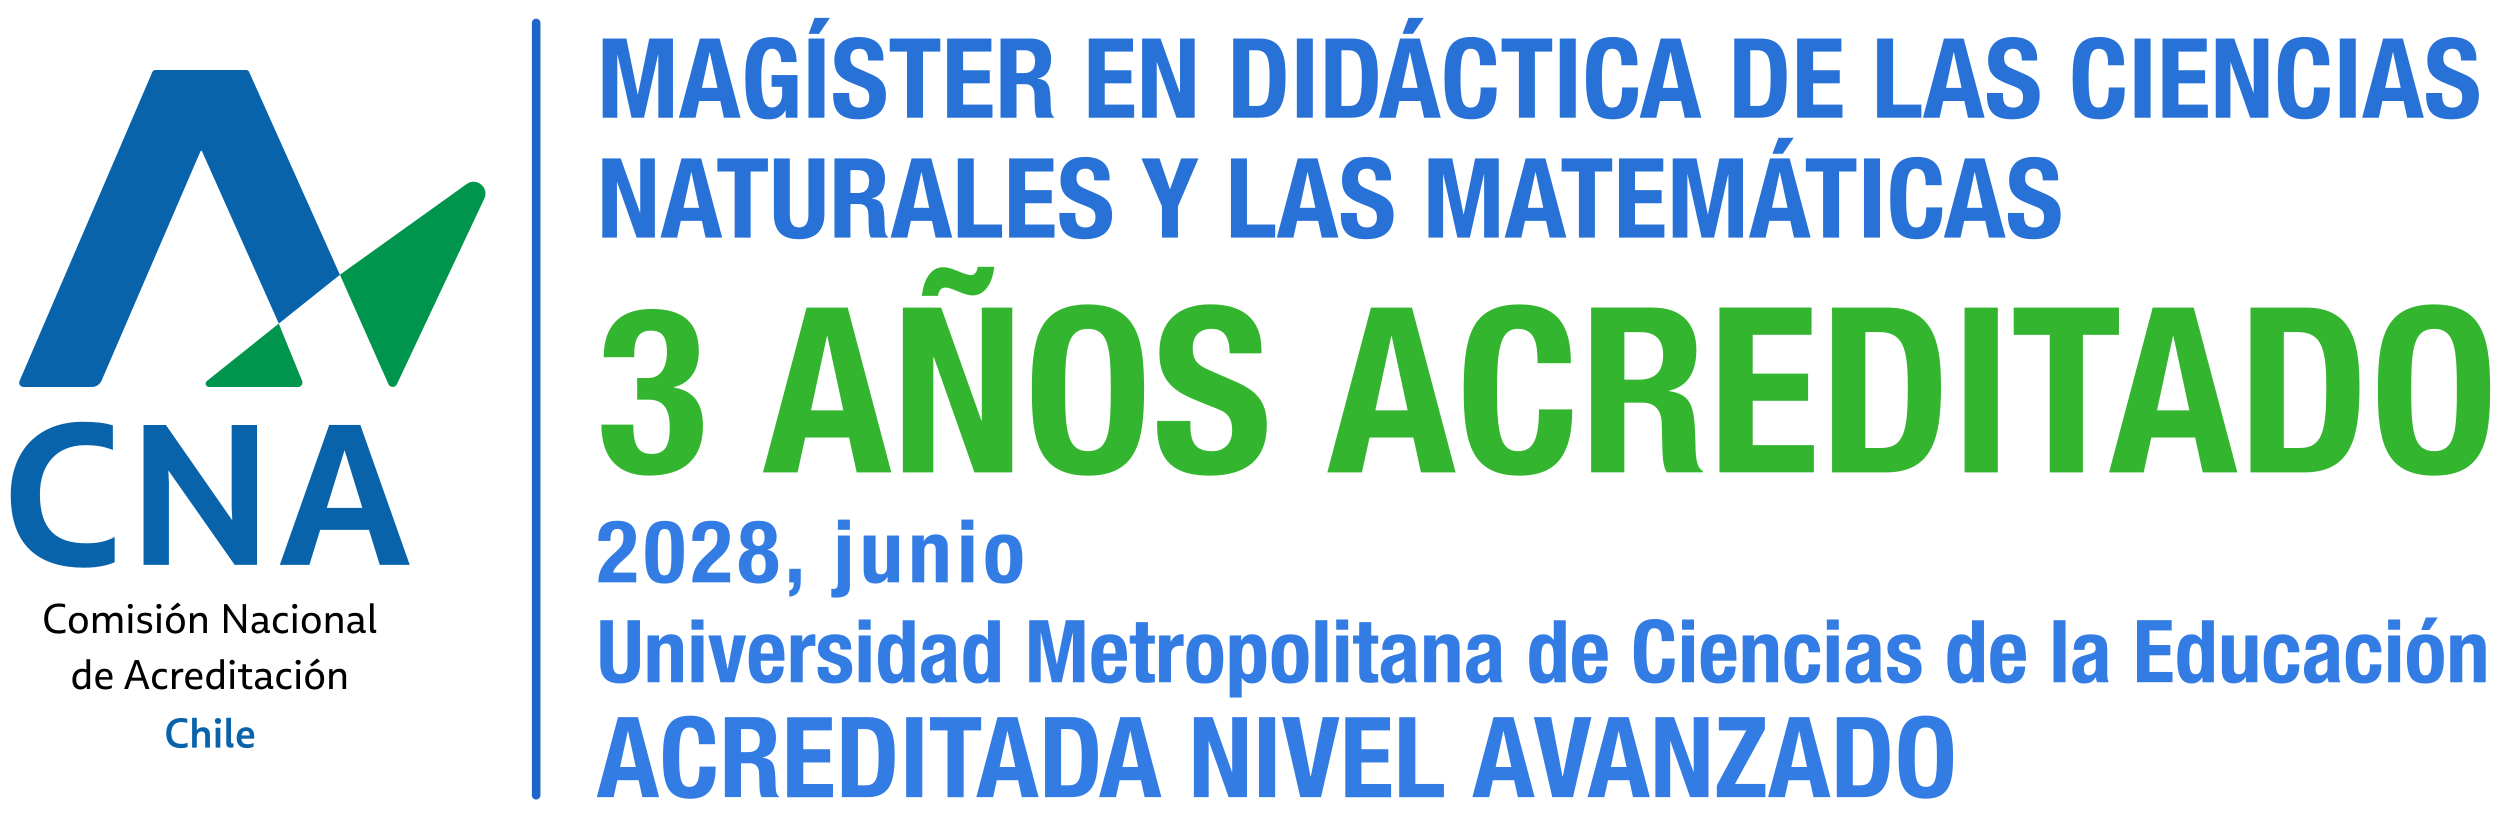 <?xml version="1.0" encoding="UTF-8"?>
<svg xmlns="http://www.w3.org/2000/svg" id="Capa_1" data-name="Capa 1" viewBox="0 0 500.41 163.76">
  <defs>
    <style>
      .cls-1 {
        fill: #00954c;
      }

      .cls-2 {
        fill: #2871d7;
      }

      .cls-3 {
        fill: #337ce4;
      }

      .cls-4 {
        fill: #0863ab;
      }

      .cls-5 {
        fill: #34b52f;
      }

      .cls-6 {
        fill: #1c66c9;
      }
    </style>
  </defs>
  <g>
    <g>
      <g>
        <path d="M8.85,123.82c0-1.97,1.16-3.03,2.89-3.03.55,0,.94.05,1.3.15v.67c-.36-.13-.73-.19-1.23-.19-1.41,0-2.18.85-2.18,2.38,0,1.7.81,2.37,2.15,2.37.52,0,.95-.07,1.32-.23v.67c-.38.14-.83.22-1.38.22-1.81,0-2.87-.96-2.87-3Z"></path>
        <path d="M13.79,124.76c0-1.36.76-2.11,1.89-2.11s1.9.66,1.9,2.06-.77,2.11-1.9,2.11-1.89-.66-1.89-2.06ZM16.83,124.73c0-.98-.45-1.51-1.15-1.51s-1.14.53-1.14,1.51.43,1.5,1.15,1.5,1.14-.5,1.14-1.5Z"></path>
        <path d="M24.49,124.14v2.57h-.73v-2.46c0-.68-.27-.96-.77-.96-.62,0-1.08.5-1.08,1.22v2.19h-.72v-2.47c0-.68-.27-.95-.78-.95-.62,0-1.08.5-1.08,1.22v2.19h-.73v-3.97h.64l.06.6c.26-.4.7-.69,1.29-.69.64,0,1.05.26,1.22.8.25-.46.71-.8,1.36-.8.85,0,1.32.48,1.32,1.5Z"></path>
        <path d="M25.57,121.36c0-.28.22-.49.52-.49s.51.21.51.49-.22.5-.51.5-.52-.22-.52-.5ZM25.73,122.74h.73v3.97h-.73v-3.97Z"></path>
        <path d="M27.51,126.56v-.65c.36.19.83.31,1.27.31.67,0,1.01-.2,1.01-.6s-.23-.55-.99-.7c-.83-.16-1.27-.43-1.27-1.14,0-.67.51-1.14,1.51-1.14.51,0,.89.08,1.22.23v.63c-.36-.2-.78-.28-1.18-.28-.6,0-.9.18-.9.53s.17.42,1.01.6c.82.17,1.27.49,1.27,1.22s-.52,1.23-1.65,1.23c-.53,0-.96-.08-1.3-.25Z"></path>
        <path d="M31.29,121.36c0-.28.22-.49.52-.49s.51.21.51.49-.22.5-.51.5-.52-.22-.52-.5ZM31.45,122.74h.73v3.97h-.73v-3.97Z"></path>
        <path d="M33.22,124.76c0-1.36.76-2.11,1.89-2.11s1.9.66,1.9,2.06-.77,2.11-1.9,2.11-1.89-.66-1.89-2.06ZM36.26,124.73c0-.98-.45-1.51-1.15-1.51s-1.14.53-1.14,1.51.43,1.5,1.15,1.5,1.14-.5,1.14-1.5ZM34.17,121.85l1.41-1.26.59.55-1.61,1.08-.38-.37Z"></path>
        <path d="M41.42,124.14v2.57h-.72v-2.47c0-.68-.31-.95-.81-.95-.65,0-1.13.52-1.13,1.19v2.23h-.73v-3.97h.64l.06.61c.27-.41.72-.7,1.34-.7.89,0,1.35.5,1.35,1.5Z"></path>
        <path d="M49.25,120.92v5.79h-.6l-3.15-4.57.02.36v4.21h-.68v-5.79h.61l3.14,4.58-.02-.36v-4.21h.68Z"></path>
        <path d="M54.03,126.1v.55c-.15.05-.29.08-.46.08-.46,0-.66-.21-.67-.61-.27.43-.73.69-1.34.69-.73,0-1.21-.43-1.21-1.13,0-.74.54-1.23,1.66-1.23.29,0,.56.02.83.07v-.3c0-.62-.31-.95-1.01-.95-.45,0-.86.11-1.21.31v-.61c.34-.18.81-.31,1.33-.31,1.06,0,1.61.5,1.61,1.56v1.69c0,.18.08.25.21.25.07,0,.17-.02.26-.05ZM52.83,125.25v-.26c-.26-.03-.53-.05-.79-.05-.66,0-1,.25-1,.7,0,.42.29.62.69.62.69,0,1.08-.58,1.1-1Z"></path>
        <path d="M54.62,124.79c0-1.42.85-2.14,2-2.14.36,0,.71.05.95.17v.65c-.31-.15-.52-.21-.9-.21-.74,0-1.31.47-1.31,1.5,0,.95.5,1.42,1.27,1.42.43,0,.72-.11,1.02-.31v.65c-.31.19-.65.29-1.15.29-1.14,0-1.89-.7-1.89-2.02Z"></path>
        <path d="M58.48,121.36c0-.28.22-.49.52-.49s.51.21.51.49-.22.5-.51.5-.52-.22-.52-.5ZM58.63,122.74h.73v3.97h-.73v-3.97Z"></path>
        <path d="M60.41,124.76c0-1.36.76-2.11,1.89-2.11s1.9.66,1.9,2.06-.77,2.11-1.9,2.11-1.89-.66-1.89-2.06ZM63.44,124.73c0-.98-.45-1.51-1.15-1.51s-1.14.53-1.14,1.51.43,1.5,1.15,1.5,1.14-.5,1.14-1.5Z"></path>
        <path d="M68.6,124.14v2.57h-.72v-2.47c0-.68-.31-.95-.81-.95-.65,0-1.13.52-1.13,1.19v2.23h-.73v-3.97h.64l.06.61c.27-.41.72-.7,1.34-.7.89,0,1.35.5,1.35,1.5Z"></path>
        <path d="M73.2,126.1v.55c-.15.05-.29.08-.46.08-.46,0-.66-.21-.67-.61-.27.43-.73.69-1.34.69-.73,0-1.21-.43-1.21-1.13,0-.74.54-1.23,1.66-1.23.29,0,.56.02.83.07v-.3c0-.62-.31-.95-1.01-.95-.45,0-.86.11-1.21.31v-.61c.34-.18.81-.31,1.33-.31,1.06,0,1.61.5,1.61,1.56v1.69c0,.18.08.25.21.25.07,0,.17-.02.26-.05ZM72.01,125.25v-.26c-.26-.03-.53-.05-.79-.05-.66,0-1,.25-1,.7,0,.42.29.62.69.62.69,0,1.08-.58,1.1-1Z"></path>
        <path d="M74.06,125.97v-5.22h.72v5.02c0,.26.12.31.27.31.08,0,.16-.02.25-.05v.62c-.16.06-.31.08-.48.08-.5,0-.76-.22-.76-.76Z"></path>
        <path d="M18.04,131.95v5.96h-.64l-.06-.55c-.24.4-.64.65-1.25.65-.93,0-1.6-.65-1.6-1.93,0-1.47.84-2.23,1.99-2.23.32,0,.6.06.82.14v-2.04h.73ZM17.32,136.16v-1.53c-.24-.12-.48-.18-.81-.18-.73,0-1.26.5-1.26,1.55,0,.87.35,1.38,1.02,1.38s1.05-.45,1.05-1.22Z"></path>
        <path d="M22.49,136.05h-2.67c.03.93.46,1.35,1.38,1.35.46,0,.74-.07,1.18-.26v.59c-.34.17-.82.28-1.26.28-1.31,0-2.04-.67-2.04-2.04s.76-2.12,1.83-2.12c1,0,1.6.64,1.6,1.78,0,.17,0,.27-.02.43ZM19.84,135.54h1.98c0-.74-.32-1.13-.9-1.13s-.98.36-1.08,1.13Z"></path>
        <path d="M28.56,136.25h-2.37l-.57,1.66h-.78l2.13-5.79h.82l2.13,5.79h-.79l-.56-1.66ZM28.35,135.65l-.98-2.85-.98,2.85h1.95Z"></path>
        <path d="M30.43,135.99c0-1.42.85-2.14,2-2.14.36,0,.71.05.95.17v.65c-.31-.15-.52-.21-.9-.21-.74,0-1.31.47-1.31,1.5,0,.95.5,1.42,1.27,1.42.43,0,.72-.11,1.02-.31v.65c-.31.19-.65.29-1.15.29-1.14,0-1.89-.7-1.89-2.02Z"></path>
        <path d="M36.68,133.88v.7c-.1-.02-.22-.04-.36-.04-.66,0-1.16.5-1.16,1.44v1.93h-.73v-3.97h.64l.06.63c.26-.45.7-.72,1.26-.72.11,0,.21,0,.29.03Z"></path>
        <path d="M40.48,136.05h-2.67c.03.93.46,1.35,1.38,1.35.46,0,.74-.07,1.18-.26v.59c-.34.17-.82.28-1.26.28-1.31,0-2.04-.67-2.04-2.04s.76-2.12,1.83-2.12c1,0,1.6.64,1.6,1.78,0,.17,0,.27-.02.43ZM37.84,135.54h1.98c0-.74-.32-1.13-.9-1.13s-.98.36-1.08,1.13Z"></path>
        <path d="M44.83,131.95v5.96h-.64l-.06-.55c-.24.4-.64.65-1.25.65-.93,0-1.6-.65-1.6-1.93,0-1.47.84-2.23,1.99-2.23.32,0,.6.06.82.14v-2.04h.73ZM44.1,136.16v-1.53c-.24-.12-.48-.18-.81-.18-.73,0-1.26.5-1.26,1.55,0,.87.35,1.38,1.02,1.38s1.05-.45,1.05-1.22Z"></path>
        <path d="M45.95,132.56c0-.28.22-.49.52-.49s.51.21.51.49-.22.5-.51.5-.52-.22-.52-.5ZM46.11,133.93h.73v3.97h-.73v-3.97Z"></path>
        <path d="M50.5,137.29v.59c-.15.07-.36.11-.65.11-.69,0-1.33-.26-1.33-1.26v-2.19h-.87v-.6h.89v-.98h.7v.98h1.21v.6h-1.21v2.09c0,.6.31.75.7.75.24,0,.36-.02.56-.09Z"></path>
        <path d="M54.71,137.29v.55c-.15.05-.29.08-.46.08-.46,0-.66-.21-.67-.61-.27.43-.73.69-1.34.69-.73,0-1.21-.43-1.21-1.13,0-.74.54-1.23,1.66-1.23.29,0,.56.02.83.07v-.3c0-.62-.31-.95-1.01-.95-.45,0-.86.11-1.21.31v-.61c.34-.18.81-.31,1.33-.31,1.06,0,1.61.5,1.61,1.56v1.69c0,.18.08.25.21.25.07,0,.17-.02.26-.05ZM53.52,136.45v-.26c-.26-.03-.53-.05-.79-.05-.66,0-1,.25-1,.7,0,.42.29.62.69.62.69,0,1.08-.58,1.1-1Z"></path>
        <path d="M55.3,135.99c0-1.42.85-2.14,2-2.14.36,0,.71.05.95.17v.65c-.31-.15-.52-.21-.9-.21-.74,0-1.31.47-1.31,1.5,0,.95.5,1.42,1.27,1.42.43,0,.72-.11,1.02-.31v.65c-.31.19-.65.29-1.15.29-1.14,0-1.89-.7-1.89-2.02Z"></path>
        <path d="M59.16,132.56c0-.28.22-.49.52-.49s.51.21.51.49-.22.5-.51.5-.52-.22-.52-.5ZM59.32,133.93h.73v3.97h-.73v-3.97Z"></path>
        <path d="M61.09,135.95c0-1.36.76-2.11,1.89-2.11s1.9.66,1.9,2.06-.77,2.11-1.9,2.11-1.89-.66-1.89-2.06ZM64.13,135.93c0-.98-.45-1.51-1.15-1.51s-1.14.53-1.14,1.51.43,1.5,1.15,1.5,1.14-.5,1.14-1.5ZM62.04,133.05l1.41-1.26.59.55-1.61,1.08-.38-.37Z"></path>
        <path d="M69.28,135.34v2.57h-.72v-2.47c0-.68-.31-.95-.81-.95-.65,0-1.13.52-1.13,1.19v2.23h-.73v-3.97h.64l.06.61c.27-.41.72-.7,1.34-.7.89,0,1.35.5,1.35,1.5Z"></path>
      </g>
      <g>
        <path class="cls-4" d="M2.15,99.11c0-9.4,6.04-14.68,14.32-14.68,2.8,0,4.44.2,6.12.72v4.92c-1.72-.68-3.24-.96-5.52-.96-5.68,0-9.08,3.8-9.08,9.84,0,7.32,3.56,9.8,9.32,9.8,2.16,0,4.04-.36,5.64-1.28v5.08c-1.6.68-3.64,1.08-6.12,1.08-9.16,0-14.68-4.52-14.68-14.52Z"></path>
        <path class="cls-4" d="M51.45,85.07v28h-4.48l-13.28-18.92.12,2.4v16.52h-5.08v-28h4.48l13.28,19.08-.12-2.64v-16.44h5.08Z"></path>
        <path class="cls-4" d="M73.85,106.06h-9.76l-2.16,7h-5.92l9.88-28h6.24l9.88,28h-6l-2.16-7ZM72.53,101.66l-3.56-11.56-3.56,11.56h7.12Z"></path>
      </g>
      <g>
        <path class="cls-1" d="M55.8,64.77l-14.39,11.49c-.5.4-.22,1.2.42,1.2h17.83c.63,0,1.05-.63.82-1.21l-4.68-11.47Z"></path>
        <path class="cls-4" d="M18.35,77.46H4.7c-.62,0-1.04-.63-.79-1.2L30.49,14.42c.1-.24.33-.41.61-.41h18.16c.27,0,.51.16.61.39l18.17,40.6-12.23,9.77-15.37-34.47c-.06-.14-.26-.14-.32,0l-19.8,45.92c-.34.74-1.09,1.25-1.96,1.25"></path>
        <path class="cls-1" d="M77.75,76.9l-9.71-21.91,25.38-18.16c1.98-1.42,4.56.73,3.52,2.94l-17.48,37.11c-.14.34-.47.57-.86.57s-.71-.23-.85-.55"></path>
      </g>
      <g>
        <path class="cls-4" d="M33.28,146.75c0-1.95,1.21-3.04,2.93-3.04.57,0,.93.05,1.27.16v.85c-.36-.13-.69-.19-1.18-.19-1.28,0-2.02.81-2.02,2.19,0,1.6.77,2.18,2.03,2.18.49,0,.89-.07,1.24-.25v.88c-.35.14-.79.22-1.32.22-1.86,0-2.96-.95-2.96-3Z"></path>
        <path class="cls-4" d="M42.02,147.13v2.51h-.95v-2.39c0-.58-.26-.84-.72-.84-.53,0-.96.41-.96,1.08v2.15h-.94v-5.96h.94v2.47c.26-.34.68-.58,1.23-.58.93,0,1.4.51,1.4,1.56Z"></path>
        <path class="cls-4" d="M43,144.31c0-.35.26-.6.64-.6s.62.25.62.6-.25.6-.62.6-.64-.25-.64-.6ZM43.16,145.67h.94v3.97h-.94v-3.97Z"></path>
        <path class="cls-4" d="M45.29,148.79v-5.11h.95v4.83c0,.26.11.31.26.31.07,0,.15,0,.23-.04v.8c-.18.06-.35.08-.55.08-.63,0-.89-.29-.89-.89Z"></path>
        <path class="cls-4" d="M50.86,147.86h-2.54c.05.76.41,1.11,1.27,1.11.47,0,.73-.07,1.16-.26v.75c-.31.17-.82.28-1.29.28-1.37,0-2.09-.7-2.09-2.04s.78-2.14,1.88-2.14c1.03,0,1.64.64,1.64,1.78,0,.2,0,.34-.02.51ZM48.35,147.21h1.65c0-.6-.26-.9-.74-.9s-.81.27-.9.9Z"></path>
      </g>
    </g>
    <path class="cls-6" d="M107.32,160.04c-.48,0-.86-.39-.86-.86V4.59c0-.48.39-.86.86-.86s.86.39.86.86v154.58c0,.48-.39.86-.86.86Z"></path>
  </g>
  <g>
    <path class="cls-2" d="M125.38,7.71l2.26,11.19h.04l2.29-11.19h4.73v15.85h-2.93v-12.65h-.04l-2.82,12.65h-2.49l-2.82-12.65h-.04v12.65h-2.93V7.71h4.75Z"></path>
    <path class="cls-2" d="M144.03,7.71l4.2,15.85h-3.33l-.73-3.35h-4.22l-.73,3.35h-3.33l4.2-15.85h3.95ZM142.03,10.46l-1.53,7.13h3.11l-1.53-7.13h-.04Z"></path>
    <path class="cls-2" d="M159.44,12.42h-3.06c-.02-1.2-.49-2.66-1.82-2.66s-2.18,1.09-2.18,5.57c0,4.79.71,6.19,2.2,6.19.78,0,1.98-.8,1.98-2.55v-1.6h-2.11v-2.35h5.17v8.55h-2.35v-1.46h-.04c-.75,1.27-1.87,1.78-3.33,1.78-3.64,0-4.71-2.38-4.71-8.39,0-5.06,1.07-8.08,5.33-8.08,3.33,0,4.93,1.64,4.93,5.02Z"></path>
    <path class="cls-2" d="M165.03,7.71v15.85h-3.2V7.71h3.2ZM166.12,3.58l-2.18,3.2h-2.09l1.2-3.2h3.06Z"></path>
    <path class="cls-2" d="M176.82,11.73v.38h-3.06c0-1.6-.55-2.35-1.73-2.35s-1.82.67-1.82,1.84.44,1.64,1.64,2.15l2.44,1.07c2.11.91,3.04,1.98,3.04,4.2,0,3.24-1.91,4.86-5.51,4.86-3.31,0-5.04-1.31-5.04-4.77v-.49h3.2v.42c0,1.98.78,2.49,2.11,2.49,1.13,0,1.91-.73,1.91-1.95,0-.98-.22-1.64-1.35-2.09l-1.93-.78c-2.18-.87-3.71-1.84-3.71-4.64,0-3,1.78-4.66,4.91-4.66s4.91,1.44,4.91,4.33Z"></path>
    <path class="cls-2" d="M188.21,7.71v2.62h-3.46v13.23h-3.2v-13.23h-3.46v-2.62h10.12Z"></path>
    <path class="cls-2" d="M198.44,7.71v2.62h-5.66v3.73h5.33v2.62h-5.33v4.26h5.88v2.62h-9.08V7.71h8.86Z"></path>
    <path class="cls-2" d="M206.24,7.71c2.55,0,4.15,1.38,4.15,4.09,0,2.26-.96,3.55-2.64,3.91v.04c2.29.31,2.46,1.6,2.55,4.84.02.84-.04,2.46.71,2.84v.13h-3.46c-.24-.33-.4-1.07-.42-2.18l-.07-2.55c-.04-1.31-.69-1.98-1.84-1.98h-1.75v6.71h-3.2V7.71h5.97ZM204.86,14.64c1.51,0,2.33-.73,2.33-2.38,0-1.51-.8-2.2-2.15-2.2h-1.58v4.57h1.4Z"></path>
    <path class="cls-2" d="M226.79,7.71v2.62h-5.66v3.73h5.33v2.62h-5.33v4.26h5.88v2.62h-9.08V7.71h8.86Z"></path>
    <path class="cls-2" d="M232.3,7.71l3.86,10.86h.04V7.71h2.93v15.85h-3.64l-3.91-11.1h-.04v11.1h-2.93V7.71h3.69Z"></path>
    <path class="cls-2" d="M252.19,7.71c4.75,0,5.13,3.97,5.13,7.7,0,5.02-.91,8.15-5.33,8.15h-5.15V7.71h5.35ZM251.52,21.21c2.13,0,2.6-1.4,2.6-5.71,0-3.6-.31-5.44-2.73-5.44h-1.35v11.14h1.49Z"></path>
    <path class="cls-2" d="M262.78,7.71v15.85h-3.2V7.71h3.2Z"></path>
    <path class="cls-2" d="M270.66,7.71c4.75,0,5.13,3.97,5.13,7.7,0,5.02-.91,8.15-5.33,8.15h-5.15V7.71h5.35ZM269.99,21.21c2.13,0,2.6-1.4,2.6-5.71,0-3.6-.31-5.44-2.73-5.44h-1.35v11.14h1.49Z"></path>
    <path class="cls-2" d="M284.18,7.71l4.2,15.85h-3.33l-.73-3.35h-4.22l-.73,3.35h-3.33l4.2-15.85h3.95ZM282.18,10.46l-1.53,7.13h3.11l-1.53-7.13h-.04ZM285,3.58l-2.18,3.2h-2.09l1.2-3.2h3.06Z"></path>
    <path class="cls-2" d="M299.45,12.91v.16h-3.2c0-1.93-.27-3.31-1.91-3.31-1.73,0-2,2.06-2,6.06,0,4.48.51,5.71,2.04,5.71,1.42,0,2-1.11,2-4.02h3.2c0,3.62-.96,6.37-5.04,6.37-4.53,0-5.4-2.91-5.4-8.24s.82-8.24,5.4-8.24c3.71,0,4.91,2.15,4.91,5.51Z"></path>
    <path class="cls-2" d="M310.69,7.71v2.62h-3.46v13.23h-3.2v-13.23h-3.46v-2.62h10.12Z"></path>
    <path class="cls-2" d="M315.41,7.71v15.85h-3.2V7.71h3.2Z"></path>
    <path class="cls-2" d="M327.76,12.91v.16h-3.2c0-1.93-.27-3.31-1.91-3.31-1.73,0-2,2.06-2,6.06,0,4.48.51,5.71,2.04,5.71,1.42,0,2-1.11,2-4.02h3.2c0,3.62-.95,6.37-5.04,6.37-4.53,0-5.39-2.91-5.39-8.24s.82-8.24,5.39-8.24c3.71,0,4.91,2.15,4.91,5.51Z"></path>
    <path class="cls-2" d="M336.35,7.71l4.2,15.85h-3.33l-.73-3.35h-4.22l-.73,3.35h-3.33l4.2-15.85h3.95ZM334.35,10.46l-1.53,7.13h3.11l-1.53-7.13h-.04Z"></path>
    <path class="cls-2" d="M352.49,7.71c4.75,0,5.13,3.97,5.13,7.7,0,5.02-.91,8.15-5.33,8.15h-5.15V7.71h5.35ZM351.82,21.21c2.13,0,2.6-1.4,2.6-5.71,0-3.6-.31-5.44-2.73-5.44h-1.35v11.14h1.49Z"></path>
    <path class="cls-2" d="M368.58,7.71v2.62h-5.66v3.73h5.33v2.62h-5.33v4.26h5.88v2.62h-9.08V7.71h8.86Z"></path>
    <path class="cls-2" d="M378.93,7.71v13.23h5.66v2.62h-8.86V7.71h3.2Z"></path>
    <path class="cls-2" d="M393.05,7.71l4.2,15.85h-3.33l-.73-3.35h-4.22l-.73,3.35h-3.33l4.2-15.85h3.95ZM391.05,10.46l-1.53,7.13h3.11l-1.53-7.13h-.04Z"></path>
    <path class="cls-2" d="M407.76,11.73v.38h-3.06c0-1.6-.56-2.35-1.73-2.35s-1.82.67-1.82,1.84.44,1.64,1.64,2.15l2.44,1.07c2.11.91,3.04,1.98,3.04,4.2,0,3.24-1.91,4.86-5.51,4.86-3.31,0-5.04-1.31-5.04-4.77v-.49h3.2v.42c0,1.98.78,2.49,2.11,2.49,1.13,0,1.91-.73,1.91-1.95,0-.98-.22-1.64-1.35-2.09l-1.93-.78c-2.18-.87-3.71-1.84-3.71-4.64,0-3,1.78-4.66,4.91-4.66s4.91,1.44,4.91,4.33Z"></path>
    <path class="cls-2" d="M425.17,12.91v.16h-3.2c0-1.93-.27-3.31-1.91-3.31-1.73,0-2,2.06-2,6.06,0,4.48.51,5.71,2.04,5.71,1.42,0,2-1.11,2-4.02h3.2c0,3.62-.96,6.37-5.04,6.37-4.53,0-5.39-2.91-5.39-8.24s.82-8.24,5.39-8.24c3.71,0,4.91,2.15,4.91,5.51Z"></path>
    <path class="cls-2" d="M430.47,7.71v15.85h-3.2V7.71h3.2Z"></path>
    <path class="cls-2" d="M441.71,7.71v2.62h-5.66v3.73h5.33v2.62h-5.33v4.26h5.88v2.62h-9.08V7.71h8.86Z"></path>
    <path class="cls-2" d="M447.21,7.71l3.86,10.86h.04V7.71h2.93v15.85h-3.64l-3.91-11.1h-.04v11.1h-2.93V7.71h3.69Z"></path>
    <path class="cls-2" d="M466.24,12.91v.16h-3.2c0-1.93-.27-3.31-1.91-3.31-1.73,0-2,2.06-2,6.06,0,4.48.51,5.71,2.04,5.71,1.42,0,2-1.11,2-4.02h3.2c0,3.62-.96,6.37-5.04,6.37-4.53,0-5.39-2.91-5.39-8.24s.82-8.24,5.39-8.24c3.71,0,4.91,2.15,4.91,5.51Z"></path>
    <path class="cls-2" d="M471.54,7.71v15.85h-3.2V7.71h3.2Z"></path>
    <path class="cls-2" d="M480.96,7.71l4.2,15.85h-3.33l-.73-3.35h-4.22l-.73,3.35h-3.33l4.2-15.85h3.95ZM478.96,10.46l-1.53,7.13h3.11l-1.53-7.13h-.04Z"></path>
    <path class="cls-2" d="M495.67,11.73v.38h-3.06c0-1.6-.56-2.35-1.73-2.35s-1.82.67-1.82,1.84.44,1.64,1.64,2.15l2.44,1.07c2.11.91,3.04,1.98,3.04,4.2,0,3.24-1.91,4.86-5.51,4.86-3.31,0-5.04-1.31-5.04-4.77v-.49h3.2v.42c0,1.98.78,2.49,2.11,2.49,1.13,0,1.91-.73,1.91-1.95,0-.98-.22-1.64-1.35-2.09l-1.93-.78c-2.18-.87-3.71-1.84-3.71-4.64,0-3,1.78-4.66,4.91-4.66s4.91,1.44,4.91,4.33Z"></path>
    <path class="cls-2" d="M124.25,31.71l3.86,10.86h.04v-10.86h2.93v15.85h-3.64l-3.91-11.1h-.04v11.1h-2.93v-15.85h3.69Z"></path>
    <path class="cls-2" d="M140.35,31.71l4.2,15.85h-3.33l-.73-3.35h-4.22l-.73,3.35h-3.33l4.2-15.85h3.95ZM138.35,34.46l-1.53,7.13h3.11l-1.53-7.13h-.04Z"></path>
    <path class="cls-2" d="M153.71,31.71v2.62h-3.46v13.23h-3.2v-13.23h-3.46v-2.62h10.12Z"></path>
    <path class="cls-2" d="M158.09,31.71v11.17c0,1.82.6,2.64,1.86,2.64s1.87-.82,1.87-2.64v-11.17h3.2v11.17c0,3.09-1.64,5-5.06,5-2.58,0-5.06-.87-5.06-5.04v-11.12h3.2Z"></path>
    <path class="cls-2" d="M173,31.71c2.55,0,4.15,1.38,4.15,4.09,0,2.26-.95,3.55-2.64,3.91v.04c2.29.31,2.46,1.6,2.55,4.84.02.84-.04,2.46.71,2.84v.13h-3.46c-.24-.33-.4-1.07-.42-2.18l-.07-2.55c-.04-1.31-.69-1.98-1.84-1.98h-1.75v6.71h-3.2v-15.85h5.97ZM171.63,38.64c1.51,0,2.33-.73,2.33-2.38,0-1.51-.8-2.2-2.15-2.2h-1.58v4.57h1.4Z"></path>
    <path class="cls-2" d="M186.41,31.71l4.2,15.85h-3.33l-.73-3.35h-4.22l-.73,3.35h-3.33l4.2-15.85h3.95ZM184.41,34.46l-1.53,7.13h3.11l-1.53-7.13h-.04Z"></path>
    <path class="cls-2" d="M194.91,31.71v13.23h5.66v2.62h-8.86v-15.85h3.2Z"></path>
    <path class="cls-2" d="M210.85,31.71v2.62h-5.66v3.73h5.33v2.62h-5.33v4.26h5.88v2.62h-9.08v-15.85h8.86Z"></path>
    <path class="cls-2" d="M222.09,35.73v.38h-3.06c0-1.6-.56-2.35-1.73-2.35s-1.82.67-1.82,1.84.44,1.64,1.64,2.15l2.44,1.07c2.11.91,3.04,1.98,3.04,4.2,0,3.24-1.91,4.86-5.51,4.86-3.31,0-5.04-1.31-5.04-4.77v-.49h3.2v.42c0,1.98.78,2.49,2.11,2.49,1.13,0,1.91-.73,1.91-1.95,0-.98-.22-1.64-1.35-2.09l-1.93-.78c-2.18-.87-3.71-1.84-3.71-4.64,0-3,1.78-4.66,4.91-4.66s4.91,1.44,4.91,4.33Z"></path>
    <path class="cls-2" d="M232.08,31.71l2.09,6.13h.04l2.22-6.13h3.46l-4.11,9.61v6.24h-3.2v-6.24l-4.11-9.61h3.6Z"></path>
    <path class="cls-2" d="M249.59,31.71v13.23h5.66v2.62h-8.86v-15.85h3.2Z"></path>
    <path class="cls-2" d="M263.71,31.71l4.2,15.85h-3.33l-.73-3.35h-4.22l-.73,3.35h-3.33l4.2-15.85h3.95ZM261.71,34.46l-1.53,7.13h3.11l-1.53-7.13h-.04Z"></path>
    <path class="cls-2" d="M278.43,35.73v.38h-3.06c0-1.6-.55-2.35-1.73-2.35s-1.82.67-1.82,1.84.44,1.64,1.64,2.15l2.44,1.07c2.11.91,3.04,1.98,3.04,4.2,0,3.24-1.91,4.86-5.51,4.86-3.31,0-5.04-1.31-5.04-4.77v-.49h3.2v.42c0,1.98.78,2.49,2.11,2.49,1.13,0,1.91-.73,1.91-1.95,0-.98-.22-1.64-1.35-2.09l-1.93-.78c-2.18-.87-3.71-1.84-3.71-4.64,0-3,1.78-4.66,4.91-4.66s4.91,1.44,4.91,4.33Z"></path>
    <path class="cls-2" d="M290.68,31.71l2.26,11.19h.04l2.29-11.19h4.73v15.85h-2.93v-12.65h-.04l-2.82,12.65h-2.49l-2.82-12.65h-.04v12.65h-2.93v-15.85h4.75Z"></path>
    <path class="cls-2" d="M309.33,31.71l4.2,15.85h-3.33l-.73-3.35h-4.22l-.73,3.35h-3.33l4.2-15.85h3.95ZM307.33,34.46l-1.53,7.13h3.11l-1.53-7.13h-.04Z"></path>
    <path class="cls-2" d="M322.7,31.71v2.62h-3.46v13.23h-3.2v-13.23h-3.46v-2.62h10.12Z"></path>
    <path class="cls-2" d="M332.93,31.71v2.62h-5.66v3.73h5.33v2.62h-5.33v4.26h5.88v2.62h-9.08v-15.85h8.86Z"></path>
    <path class="cls-2" d="M339.57,31.71l2.26,11.19h.04l2.29-11.19h4.73v15.85h-2.93v-12.65h-.04l-2.82,12.65h-2.49l-2.82-12.65h-.04v12.65h-2.93v-15.85h4.75Z"></path>
    <path class="cls-2" d="M358.22,31.71l4.2,15.85h-3.33l-.73-3.35h-4.22l-.73,3.35h-3.33l4.2-15.85h3.95ZM356.22,34.46l-1.53,7.13h3.11l-1.53-7.13h-.04ZM359.04,27.58l-2.18,3.2h-2.09l1.2-3.2h3.06Z"></path>
    <path class="cls-2" d="M371.58,31.71v2.62h-3.46v13.23h-3.2v-13.23h-3.46v-2.62h10.12Z"></path>
    <path class="cls-2" d="M376.31,31.71v15.85h-3.2v-15.85h3.2Z"></path>
    <path class="cls-2" d="M388.65,36.91v.16h-3.2c0-1.93-.27-3.31-1.91-3.31-1.73,0-2,2.06-2,6.06,0,4.48.51,5.71,2.04,5.71,1.42,0,2-1.11,2-4.02h3.2c0,3.62-.96,6.37-5.04,6.37-4.53,0-5.39-2.91-5.39-8.24s.82-8.24,5.39-8.24c3.71,0,4.91,2.15,4.91,5.51Z"></path>
    <path class="cls-2" d="M397.24,31.71l4.2,15.85h-3.33l-.73-3.35h-4.22l-.73,3.35h-3.33l4.2-15.85h3.95ZM395.24,34.46l-1.53,7.13h3.11l-1.53-7.13h-.04Z"></path>
    <path class="cls-2" d="M411.96,35.73v.38h-3.06c0-1.6-.56-2.35-1.73-2.35s-1.82.67-1.82,1.84.44,1.64,1.64,2.15l2.44,1.07c2.11.91,3.04,1.98,3.04,4.2,0,3.24-1.91,4.86-5.51,4.86-3.31,0-5.04-1.31-5.04-4.77v-.49h3.2v.42c0,1.98.78,2.49,2.11,2.49,1.13,0,1.91-.73,1.91-1.95,0-.98-.22-1.64-1.35-2.09l-1.93-.78c-2.18-.87-3.71-1.84-3.71-4.64,0-3,1.78-4.66,4.91-4.66s4.91,1.44,4.91,4.33Z"></path>
    <path class="cls-5" d="M139.88,70.26c0,3.88-1.85,6.51-4.99,7.21v.09c3.74.65,5.82,2.91,5.82,7.71,0,6.42-3.7,9.93-10.81,9.93-5.82,0-9.52-3.14-9.52-10.21h6.38c0,4.16.97,5.87,3.65,5.87,2.17,0,3.65-.92,3.65-5.22,0-4.02-1.39-5.64-4.3-5.64h-2.22v-4.34h2.22c3.05,0,3.74-3.05,3.74-5.18,0-2.77-.79-4.3-3.19-4.3s-3.37,1.43-3.37,5.04v.28h-6.1c0-6.33,3.28-9.66,9.61-9.66s9.42,2.82,9.42,8.41Z"></path>
    <path class="cls-5" d="M169.68,61.57l8.73,32.99h-6.93l-1.53-6.98h-8.78l-1.52,6.98h-6.93l8.73-32.99h8.22ZM165.52,67.3l-3.19,14.83h6.47l-3.19-14.83h-.09Z"></path>
    <path class="cls-5" d="M188.39,61.57l8.04,22.59h.09v-22.59h6.1v32.99h-7.58l-8.13-23.1h-.09v23.1h-6.1v-32.99h7.67ZM199.01,53.4c-.37,3.65-2.13,5.73-4.3,5.73-1.94,0-4.02-1.57-5.5-1.57-.79,0-1.25.55-1.48,1.66h-3.23c.46-3.51,1.89-5.73,4.3-5.73,2.03,0,4.02,1.57,5.59,1.57.69,0,1.25-.69,1.29-1.66h3.33Z"></path>
    <path class="cls-5" d="M229,78.07c0,9.79-1.11,17.14-11.23,17.14s-11.23-7.35-11.23-17.14,1.06-17.14,11.23-17.14,11.23,7.44,11.23,17.14ZM217.77,90.31c4.16,0,4.57-3.88,4.57-12.24s-.42-12.24-4.57-12.24-4.57,4.02-4.57,12.24.46,12.24,4.57,12.24Z"></path>
    <path class="cls-5" d="M252.51,69.94v.79h-6.38c0-3.33-1.16-4.9-3.6-4.9s-3.79,1.39-3.79,3.83.92,3.42,3.42,4.48l5.08,2.22c4.39,1.89,6.33,4.11,6.33,8.73,0,6.75-3.97,10.12-11.46,10.12-6.88,0-10.49-2.73-10.49-9.93v-1.02h6.65v.88c0,4.11,1.62,5.17,4.39,5.17,2.36,0,3.97-1.53,3.97-4.07,0-2.03-.46-3.42-2.82-4.34l-4.02-1.62c-4.53-1.8-7.72-3.83-7.72-9.66,0-6.24,3.7-9.7,10.21-9.7s10.21,3,10.21,9.01Z"></path>
    <path class="cls-5" d="M282.63,61.57l8.73,32.99h-6.93l-1.52-6.98h-8.78l-1.52,6.98h-6.93l8.73-32.99h8.22ZM278.48,67.3l-3.19,14.83h6.47l-3.19-14.83h-.09Z"></path>
    <path class="cls-5" d="M314.42,72.38v.32h-6.65c0-4.02-.55-6.88-3.97-6.88-3.6,0-4.16,4.3-4.16,12.61,0,9.33,1.06,11.88,4.25,11.88,2.96,0,4.16-2.31,4.16-8.36h6.65c0,7.53-1.99,13.26-10.49,13.26-9.43,0-11.23-6.05-11.23-17.14s1.71-17.14,11.23-17.14c7.72,0,10.21,4.48,10.21,11.46Z"></path>
    <path class="cls-5" d="M330.91,61.57c5.31,0,8.64,2.86,8.64,8.5,0,4.71-1.99,7.39-5.5,8.13v.09c4.76.65,5.13,3.33,5.31,10.07.05,1.76-.09,5.13,1.48,5.91v.28h-7.21c-.51-.69-.83-2.22-.88-4.53l-.14-5.31c-.09-2.73-1.43-4.11-3.83-4.11h-3.65v13.95h-6.65v-32.99h12.43ZM328.05,75.99c3.14,0,4.85-1.52,4.85-4.94,0-3.14-1.66-4.57-4.48-4.57h-3.28v9.52h2.91Z"></path>
    <path class="cls-5" d="M362.61,61.57v5.45h-11.78v7.76h11.09v5.45h-11.09v8.87h12.24v5.45h-18.9v-32.99h18.43Z"></path>
    <path class="cls-5" d="M377.85,61.57c9.89,0,10.67,8.27,10.67,16.03,0,10.44-1.89,16.96-11.09,16.96h-10.72v-32.99h11.13ZM376.47,89.67c4.44,0,5.41-2.91,5.41-11.88,0-7.48-.65-11.32-5.68-11.32h-2.82v23.2h3.1Z"></path>
    <path class="cls-5" d="M399.89,61.57v32.99h-6.65v-32.99h6.65Z"></path>
    <path class="cls-5" d="M424.14,61.57v5.45h-7.21v27.54h-6.65v-27.54h-7.21v-5.45h21.07Z"></path>
    <path class="cls-5" d="M439.11,61.57l8.73,32.99h-6.93l-1.52-6.98h-8.78l-1.52,6.98h-6.93l8.73-32.99h8.22ZM434.95,67.3l-3.19,14.83h6.47l-3.19-14.83h-.09Z"></path>
    <path class="cls-5" d="M461.61,61.57c9.89,0,10.67,8.27,10.67,16.03,0,10.44-1.89,16.96-11.09,16.96h-10.72v-32.99h11.13ZM460.23,89.67c4.44,0,5.41-2.91,5.41-11.88,0-7.48-.65-11.32-5.68-11.32h-2.82v23.2h3.1Z"></path>
    <path class="cls-5" d="M498.43,78.07c0,9.79-1.11,17.14-11.23,17.14s-11.23-7.35-11.23-17.14,1.06-17.14,11.23-17.14,11.23,7.44,11.23,17.14ZM487.21,90.31c4.16,0,4.57-3.88,4.57-12.24s-.42-12.24-4.57-12.24-4.57,4.02-4.57,12.24.46,12.24,4.57,12.24Z"></path>
    <path class="cls-3" d="M127.28,107.6c0,1.76-.71,2.8-1.91,3.91l-1.34,1.24c-.75.7-1.15,1.25-1.32,1.86h4.64v1.95h-7.58c0-1.03.21-1.95.61-2.77.42-.83,1.03-1.63,2.11-2.63l.94-.87c1.06-.97,1.36-1.44,1.36-2.87,0-1.06-.4-1.55-1.22-1.55-.96,0-1.39.57-1.39,2.4h-2.4v-.4c0-2.59,1.39-3.64,3.83-3.64s3.69,1.17,3.69,3.36Z"></path>
    <path class="cls-3" d="M136.89,110.27c0,4.05-.52,6.54-3.86,6.54-3.11,0-3.86-1.79-3.86-6.02,0-3.9.44-6.54,3.86-6.54,3.01,0,3.86,1.62,3.86,6.02ZM131.67,111.38c0,2.63.12,3.79,1.36,3.79,1.11,0,1.36-1.04,1.36-3.91v-1.69c0-2.91-.28-3.69-1.36-3.69-.99,0-1.36.78-1.36,3.91v1.58Z"></path>
    <path class="cls-3" d="M146.08,107.6c0,1.76-.71,2.8-1.91,3.91l-1.34,1.24c-.75.7-1.15,1.25-1.32,1.86h4.64v1.95h-7.58c0-1.03.21-1.95.61-2.77.42-.83,1.03-1.63,2.11-2.63l.94-.87c1.06-.97,1.36-1.44,1.36-2.87,0-1.06-.4-1.55-1.22-1.55-.96,0-1.39.57-1.39,2.4h-2.4v-.4c0-2.59,1.39-3.64,3.83-3.64s3.69,1.17,3.69,3.36Z"></path>
    <path class="cls-3" d="M155.44,107.62c0,1.04-.63,2.12-1.77,2.38v.04c1.29.26,2.09,1.37,2.09,3.04,0,2.42-1.39,3.72-3.93,3.72s-3.93-1.3-3.93-3.72c0-1.65.8-2.78,2.09-3.04v-.04c-1.2-.3-1.77-1.29-1.77-2.38,0-2.24,1.2-3.38,3.62-3.38s3.62,1.17,3.62,3.38ZM151.82,115.17c.92,0,1.43-.63,1.43-2.12s-.47-2.12-1.43-2.12c-.87,0-1.43.52-1.43,2.12,0,1.51.5,2.12,1.43,2.12ZM151.82,109.29c.78,0,1.22-.61,1.22-1.72s-.38-1.69-1.22-1.69c-.75,0-1.22.47-1.22,1.69,0,1.13.43,1.72,1.22,1.72Z"></path>
    <path class="cls-3" d="M160.28,113.85v2.37c0,2.21-.78,3.06-2.3,3.22v-1.22c.59-.12.9-.68.9-1.39v-.26h-.9v-2.71h2.3Z"></path>
    <path class="cls-3" d="M170.12,107.2v10.07c0,1.62-.75,2.35-2.75,2.35-.17,0-.5-.02-.97-.04v-1.74c.14.04.28.04.4.04.66,0,.92-.26.92-1.32v-9.36h2.4ZM170.12,104v2.05h-2.4v-2.05h2.4Z"></path>
    <path class="cls-3" d="M175.26,107.2v6.49c0,.89.3,1.27,1.03,1.27.85,0,1.27-.54,1.27-1.48v-6.28h2.4v9.36h-2.3v-1.1h-.03c-.49.87-1.29,1.34-2.38,1.34-1.62,0-2.38-.92-2.38-2.68v-6.92h2.4Z"></path>
    <path class="cls-3" d="M189.7,109.57v6.99h-2.4v-6.51c0-.83-.28-1.25-1.03-1.25-.85,0-1.27.54-1.27,1.5v6.26h-2.4v-9.36h2.3v1.1h.04c.47-.85,1.27-1.34,2.38-1.34,1.64,0,2.38.96,2.38,2.61Z"></path>
    <path class="cls-3" d="M194.83,104v2.05h-2.4v-2.05h2.4ZM194.83,107.2v9.36h-2.4v-9.36h2.4Z"></path>
    <path class="cls-3" d="M200.89,116.81c-2.3,0-3.63-.9-3.63-4.92,0-3.74,1.36-4.92,3.71-4.92,2.54,0,3.67,1.18,3.67,4.91,0,4.04-1.57,4.94-3.74,4.94ZM200.94,108.6c-1.22,0-1.29,1.44-1.29,3.29,0,2.04.16,3.29,1.29,3.29.96,0,1.29-.91,1.29-3.29s-.33-3.29-1.29-3.29Z"></path>
    <path class="cls-3" d="M122.68,124.14v8.75c0,1.43.47,2.07,1.46,2.07s1.46-.64,1.46-2.07v-8.75h2.5v8.75c0,2.42-1.29,3.91-3.97,3.91-2.02,0-3.97-.68-3.97-3.95v-8.71h2.5Z"></path>
    <path class="cls-3" d="M136.72,129.57v6.99h-2.4v-6.51c0-.83-.28-1.25-1.03-1.25-.85,0-1.27.54-1.27,1.5v6.26h-2.4v-9.36h2.3v1.1h.04c.47-.85,1.27-1.34,2.38-1.34,1.63,0,2.38.96,2.38,2.61Z"></path>
    <path class="cls-3" d="M140.81,124v2.05h-2.4v-2.05h2.4ZM140.81,127.2v9.36h-2.4v-9.36h2.4Z"></path>
    <path class="cls-3" d="M144.29,127.2l1.34,6.7h.04l1.27-6.7h2.4l-2.35,9.36h-2.78l-2.42-9.36h2.5Z"></path>
    <path class="cls-3" d="M157.02,131.71v.54h-4.75v.68c0,.94.19,2.26,1.18,2.24.89-.02,1.15-.68,1.27-1.76h2.16c-.09,2.11-1.03,3.39-3.39,3.39-3.3,0-3.62-2.35-3.62-4.99s.59-4.85,3.72-4.85c2.59,0,3.43,1.53,3.43,4.75ZM154.73,130.82c-.02-1.81-.47-2.23-1.22-2.23-1.08,0-1.24,1.24-1.24,1.86v.37h2.45Z"></path>
    <path class="cls-3" d="M163.2,127v2.3c-.19-.02-.45-.04-.71-.04-1.11,0-1.81.64-1.81,1.65v5.65h-2.4v-9.36h2.3v1.25h.04c.54-.99,1.25-1.5,2.16-1.5.14,0,.3.02.44.04Z"></path>
    <path class="cls-3" d="M170.38,129.64v.37h-2.16c0-1.03-.31-1.41-1.06-1.41-.64,0-1.13.37-1.13,1.01,0,.54.35.87.99,1.08l1.58.54c1.34.45,1.98,1.18,1.98,2.64,0,1.86-1.34,2.94-3.48,2.94-2.4,0-3.44-.9-3.44-2.96v-.35h2.16v.24c0,.99.5,1.43,1.25,1.43.8,0,1.22-.42,1.22-1.11,0-.5-.28-.85-.87-1.06l-1.69-.61c-1.43-.52-2-1.36-2-2.61,0-1.71,1.18-2.82,3.44-2.82s3.2,1.04,3.2,2.68Z"></path>
    <path class="cls-3" d="M174.28,124v2.05h-2.4v-2.05h2.4ZM174.28,127.2v9.36h-2.4v-9.36h2.4Z"></path>
    <path class="cls-3" d="M183.07,124.14v12.42h-2.3v-.99h-.03c-.5.83-1.13,1.24-2.12,1.24-2.21,0-2.87-1.88-2.87-4.92s.64-4.92,2.87-4.92c.9,0,1.51.37,2.02,1.11h.04v-3.93h2.4ZM179.4,134.96c.96,0,1.27-.78,1.27-3.08s-.3-3.08-1.27-3.08-1.25.83-1.25,3.08.33,3.08,1.25,3.08Z"></path>
    <path class="cls-3" d="M191.33,129.74v5.15c0,.73.07,1.13.3,1.67h-2.3c-.1-.17-.19-.5-.3-.97h-.04c-.52.87-1.06,1.22-2.37,1.22-1.9,0-2.28-1.72-2.28-2.7,0-1.67.63-2.44,2.5-2.94l1.1-.29c.78-.21,1.08-.47,1.08-1.13,0-.78-.37-1.15-1.11-1.15-.68,0-1.11.4-1.11,1.24v.24h-2.16v-.17c0-1.95,1.13-2.94,3.29-2.94,2.37,0,3.39.77,3.39,2.78ZM187.56,135.17c.73,0,1.48-.49,1.48-1.41v-1.91c-.26.19-.38.28-.82.43l-.52.19c-.75.28-1.04.64-1.04,1.39,0,.83.33,1.3.9,1.3Z"></path>
    <path class="cls-3" d="M200.14,124.14v12.42h-2.3v-.99h-.03c-.5.83-1.13,1.24-2.12,1.24-2.21,0-2.87-1.88-2.87-4.92s.64-4.92,2.87-4.92c.9,0,1.51.37,2.02,1.11h.04v-3.93h2.4ZM196.47,134.96c.96,0,1.27-.78,1.27-3.08s-.3-3.08-1.27-3.08-1.25.83-1.25,3.08.33,3.08,1.25,3.08Z"></path>
    <path class="cls-3" d="M209.76,124.14l1.77,8.77h.03l1.79-8.77h3.71v12.42h-2.3v-9.91h-.04l-2.21,9.91h-1.95l-2.21-9.91h-.04v9.91h-2.3v-12.42h3.72Z"></path>
    <path class="cls-3" d="M225.59,131.71v.54h-4.75v.68c0,.94.19,2.26,1.18,2.24.89-.02,1.15-.68,1.27-1.76h2.16c-.09,2.11-1.03,3.39-3.39,3.39-3.3,0-3.62-2.35-3.62-4.99s.59-4.85,3.72-4.85c2.59,0,3.43,1.53,3.43,4.75ZM223.3,130.82c-.02-1.81-.47-2.23-1.22-2.23-1.08,0-1.24,1.24-1.24,1.86v.37h2.45Z"></path>
    <path class="cls-3" d="M229.77,124.53v2.68h1.39v1.63h-1.39v5.13c0,.68.16.96.87.96.28,0,.37-.02.52-.04v1.67c-1.01.11-1.22.11-1.57.11-1.79,0-2.23-.49-2.23-2.37v-5.46h-1.22v-1.63h1.22v-2.68h2.4Z"></path>
    <path class="cls-3" d="M236.92,127v2.3c-.19-.02-.45-.04-.71-.04-1.11,0-1.81.64-1.81,1.65v5.65h-2.4v-9.36h2.3v1.25h.04c.54-.99,1.25-1.5,2.16-1.5.14,0,.3.02.44.04Z"></path>
    <path class="cls-3" d="M241.11,136.81c-2.3,0-3.64-.9-3.64-4.92,0-3.74,1.36-4.92,3.71-4.92,2.54,0,3.67,1.18,3.67,4.91,0,4.04-1.57,4.94-3.74,4.94ZM241.17,128.6c-1.22,0-1.29,1.44-1.29,3.29,0,2.04.16,3.29,1.29,3.29.96,0,1.29-.91,1.29-3.29s-.33-3.29-1.29-3.29Z"></path>
    <path class="cls-3" d="M253.47,131.88c0,3.24-.77,4.92-2.87,4.92-.9,0-1.53-.37-2.02-1.11h-.04v3.93h-2.4v-12.42h2.3v.99h.04c.47-.78,1.08-1.23,2.12-1.23,2.02,0,2.87,1.5,2.87,4.92ZM249.81,134.96c1.06,0,1.25-1.11,1.25-3.08,0-2.42-.37-3.08-1.27-3.08s-1.25.8-1.25,3.08c0,2.04.21,3.08,1.27,3.08Z"></path>
    <path class="cls-3" d="M258.17,136.81c-2.3,0-3.63-.9-3.63-4.92,0-3.74,1.36-4.92,3.71-4.92,2.54,0,3.67,1.18,3.67,4.91,0,4.04-1.57,4.94-3.74,4.94ZM258.22,128.6c-1.22,0-1.29,1.44-1.29,3.29,0,2.04.16,3.29,1.29,3.29.96,0,1.29-.91,1.29-3.29s-.33-3.29-1.29-3.29Z"></path>
    <path class="cls-3" d="M265.68,124.14v12.42h-2.4v-12.42h2.4Z"></path>
    <path class="cls-3" d="M269.86,124v2.05h-2.4v-2.05h2.4ZM269.86,127.2v9.36h-2.4v-9.36h2.4Z"></path>
    <path class="cls-3" d="M274.47,124.53v2.68h1.39v1.63h-1.39v5.13c0,.68.16.96.87.96.28,0,.37-.02.52-.04v1.67c-1.01.11-1.22.11-1.57.11-1.79,0-2.23-.49-2.23-2.37v-5.46h-1.22v-1.63h1.22v-2.68h2.4Z"></path>
    <path class="cls-3" d="M283.36,129.74v5.15c0,.73.07,1.13.3,1.67h-2.3c-.1-.17-.19-.5-.29-.97h-.04c-.52.87-1.06,1.22-2.37,1.22-1.9,0-2.28-1.72-2.28-2.7,0-1.67.63-2.44,2.5-2.94l1.1-.29c.78-.21,1.08-.47,1.08-1.13,0-.78-.37-1.15-1.11-1.15-.68,0-1.11.4-1.11,1.24v.24h-2.16v-.17c0-1.95,1.13-2.94,3.29-2.94,2.37,0,3.39.77,3.39,2.78ZM279.59,135.17c.73,0,1.48-.49,1.48-1.41v-1.91c-.26.19-.38.28-.82.43l-.52.19c-.75.28-1.04.64-1.04,1.39,0,.83.33,1.3.91,1.3Z"></path>
    <path class="cls-3" d="M292.16,129.57v6.99h-2.4v-6.51c0-.83-.28-1.25-1.03-1.25-.85,0-1.27.54-1.27,1.5v6.26h-2.4v-9.36h2.3v1.1h.04c.47-.85,1.27-1.34,2.38-1.34,1.63,0,2.38.96,2.38,2.61Z"></path>
    <path class="cls-3" d="M300.43,129.74v5.15c0,.73.07,1.13.3,1.67h-2.3c-.1-.17-.19-.5-.29-.97h-.04c-.52.87-1.06,1.22-2.37,1.22-1.9,0-2.28-1.72-2.28-2.7,0-1.67.63-2.44,2.5-2.94l1.1-.29c.78-.21,1.08-.47,1.08-1.13,0-.78-.37-1.15-1.11-1.15-.68,0-1.11.4-1.11,1.24v.24h-2.16v-.17c0-1.95,1.13-2.94,3.29-2.94,2.37,0,3.39.77,3.39,2.78ZM296.66,135.17c.73,0,1.48-.49,1.48-1.41v-1.91c-.26.19-.38.28-.82.43l-.52.19c-.75.28-1.04.64-1.04,1.39,0,.83.33,1.3.91,1.3Z"></path>
    <path class="cls-3" d="M313.41,124.14v12.42h-2.3v-.99h-.04c-.5.83-1.13,1.24-2.12,1.24-2.21,0-2.87-1.88-2.87-4.92s.64-4.92,2.87-4.92c.9,0,1.51.37,2.02,1.11h.04v-3.93h2.4ZM309.74,134.96c.96,0,1.27-.78,1.27-3.08s-.3-3.08-1.27-3.08-1.25.83-1.25,3.08.33,3.08,1.25,3.08Z"></path>
    <path class="cls-3" d="M321.81,131.71v.54h-4.75v.68c0,.94.19,2.26,1.18,2.24.89-.02,1.15-.68,1.27-1.76h2.16c-.09,2.11-1.03,3.39-3.39,3.39-3.3,0-3.62-2.35-3.62-4.99s.59-4.85,3.72-4.85c2.59,0,3.43,1.53,3.43,4.75ZM319.52,130.82c-.02-1.81-.47-2.23-1.22-2.23-1.08,0-1.23,1.24-1.23,1.86v.37h2.45Z"></path>
    <path class="cls-3" d="M335.12,128.21v.12h-2.5c0-1.51-.21-2.59-1.5-2.59-1.36,0-1.57,1.62-1.57,4.75,0,3.51.4,4.47,1.6,4.47,1.11,0,1.57-.87,1.57-3.15h2.5c0,2.83-.75,4.99-3.95,4.99-3.55,0-4.23-2.28-4.23-6.45s.64-6.45,4.23-6.45c2.91,0,3.84,1.69,3.84,4.31Z"></path>
    <path class="cls-3" d="M339.08,124v2.05h-2.4v-2.05h2.4ZM339.08,127.2v9.36h-2.4v-9.36h2.4Z"></path>
    <path class="cls-3" d="M347.57,131.71v.54h-4.75v.68c0,.94.19,2.26,1.18,2.24.89-.02,1.15-.68,1.27-1.76h2.16c-.09,2.11-1.03,3.39-3.39,3.39-3.3,0-3.62-2.35-3.62-4.99s.59-4.85,3.72-4.85c2.59,0,3.43,1.53,3.43,4.75ZM345.27,130.82c-.02-1.81-.47-2.23-1.22-2.23-1.08,0-1.24,1.24-1.24,1.86v.37h2.45Z"></path>
    <path class="cls-3" d="M355.92,129.57v6.99h-2.4v-6.51c0-.83-.28-1.25-1.03-1.25-.85,0-1.27.54-1.27,1.5v6.26h-2.4v-9.36h2.3v1.1h.03c.47-.85,1.27-1.34,2.38-1.34,1.63,0,2.38.96,2.38,2.61Z"></path>
    <path class="cls-3" d="M364.32,130.58h-2.3c0-.73-.1-1.88-1.08-1.88-1.13,0-1.37.94-1.37,3.2,0,2.14.17,3.27,1.29,3.27s1.17-1.22,1.17-2.19h2.3c0,2.45-1.03,3.83-3.57,3.83s-3.58-1.41-3.58-4.92c0-2.64.68-4.92,3.79-4.92,2.38,0,3.36,1.58,3.36,3.62Z"></path>
    <path class="cls-3" d="M368.06,124v2.05h-2.4v-2.05h2.4ZM368.06,127.2v9.36h-2.4v-9.36h2.4Z"></path>
    <path class="cls-3" d="M376.41,129.74v5.15c0,.73.07,1.13.29,1.67h-2.3c-.1-.17-.19-.5-.3-.97h-.03c-.52.87-1.06,1.22-2.37,1.22-1.9,0-2.28-1.72-2.28-2.7,0-1.67.63-2.44,2.5-2.94l1.1-.29c.78-.21,1.08-.47,1.08-1.13,0-.78-.37-1.15-1.11-1.15-.68,0-1.11.4-1.11,1.24v.24h-2.16v-.17c0-1.95,1.13-2.94,3.29-2.94,2.37,0,3.39.77,3.39,2.78ZM372.64,135.17c.73,0,1.48-.49,1.48-1.41v-1.91c-.26.19-.38.28-.82.43l-.52.19c-.75.28-1.04.64-1.04,1.39,0,.83.33,1.3.9,1.3Z"></path>
    <path class="cls-3" d="M384.44,129.64v.37h-2.16c0-1.03-.31-1.41-1.06-1.41-.64,0-1.13.37-1.13,1.01,0,.54.35.87.99,1.08l1.58.54c1.34.45,1.98,1.18,1.98,2.64,0,1.86-1.34,2.94-3.48,2.94-2.4,0-3.44-.9-3.44-2.96v-.35h2.16v.24c0,.99.5,1.43,1.25,1.43.8,0,1.22-.42,1.22-1.11,0-.5-.28-.85-.87-1.06l-1.69-.61c-1.43-.52-2-1.36-2-2.61,0-1.71,1.18-2.82,3.44-2.82s3.2,1.04,3.2,2.68Z"></path>
    <path class="cls-3" d="M397.12,124.14v12.42h-2.3v-.99h-.04c-.5.83-1.13,1.24-2.12,1.24-2.21,0-2.87-1.88-2.87-4.92s.64-4.92,2.87-4.92c.9,0,1.51.37,2.02,1.11h.04v-3.93h2.4ZM393.45,134.96c.96,0,1.27-.78,1.27-3.08s-.3-3.08-1.27-3.08-1.25.83-1.25,3.08.33,3.08,1.25,3.08Z"></path>
    <path class="cls-3" d="M405.52,131.71v.54h-4.75v.68c0,.94.19,2.26,1.18,2.24.89-.02,1.15-.68,1.27-1.76h2.16c-.09,2.11-1.03,3.39-3.39,3.39-3.3,0-3.62-2.35-3.62-4.99s.59-4.85,3.72-4.85c2.59,0,3.43,1.53,3.43,4.75ZM403.23,130.82c-.02-1.81-.47-2.23-1.22-2.23-1.08,0-1.24,1.24-1.24,1.86v.37h2.45Z"></path>
    <path class="cls-3" d="M413.44,124.14v12.42h-2.4v-12.42h2.4Z"></path>
    <path class="cls-3" d="M421.79,129.74v5.15c0,.73.07,1.13.29,1.67h-2.3c-.1-.17-.19-.5-.3-.97h-.03c-.52.87-1.06,1.22-2.37,1.22-1.9,0-2.28-1.72-2.28-2.7,0-1.67.63-2.44,2.5-2.94l1.1-.29c.78-.21,1.08-.47,1.08-1.13,0-.78-.37-1.15-1.11-1.15-.68,0-1.11.4-1.11,1.24v.24h-2.16v-.17c0-1.95,1.13-2.94,3.29-2.94,2.37,0,3.39.77,3.39,2.78ZM418.02,135.17c.73,0,1.48-.49,1.48-1.41v-1.91c-.26.19-.38.28-.82.43l-.52.19c-.75.28-1.04.64-1.04,1.39,0,.83.33,1.3.9,1.3Z"></path>
    <path class="cls-3" d="M434.69,124.14v2.05h-4.44v2.92h4.17v2.05h-4.17v3.34h4.61v2.05h-7.11v-12.42h6.94Z"></path>
    <path class="cls-3" d="M443.14,124.14v12.42h-2.3v-.99h-.04c-.5.83-1.13,1.24-2.12,1.24-2.21,0-2.87-1.88-2.87-4.92s.64-4.92,2.87-4.92c.9,0,1.51.37,2.02,1.11h.04v-3.93h2.4ZM439.47,134.96c.96,0,1.27-.78,1.27-3.08s-.3-3.08-1.27-3.08-1.25.83-1.25,3.08.33,3.08,1.25,3.08Z"></path>
    <path class="cls-3" d="M447.14,127.2v6.49c0,.89.3,1.27,1.03,1.27.85,0,1.27-.54,1.27-1.48v-6.28h2.4v9.36h-2.3v-1.1h-.04c-.49.87-1.29,1.34-2.38,1.34-1.62,0-2.38-.92-2.38-2.68v-6.92h2.4Z"></path>
    <path class="cls-3" d="M460.25,130.58h-2.3c0-.73-.1-1.88-1.08-1.88-1.13,0-1.37.94-1.37,3.2,0,2.14.17,3.27,1.29,3.27s1.17-1.22,1.17-2.19h2.3c0,2.45-1.03,3.83-3.57,3.83s-3.58-1.41-3.58-4.92c0-2.64.68-4.92,3.79-4.92,2.38,0,3.36,1.58,3.36,3.62Z"></path>
    <path class="cls-3" d="M468.16,129.74v5.15c0,.73.07,1.13.29,1.67h-2.3c-.1-.17-.19-.5-.3-.97h-.03c-.52.87-1.06,1.22-2.37,1.22-1.9,0-2.28-1.72-2.28-2.7,0-1.67.63-2.44,2.5-2.94l1.1-.29c.78-.21,1.08-.47,1.08-1.13,0-.78-.37-1.15-1.11-1.15-.68,0-1.11.4-1.11,1.24v.24h-2.16v-.17c0-1.95,1.13-2.94,3.29-2.94,2.37,0,3.39.77,3.39,2.78ZM464.39,135.17c.73,0,1.48-.49,1.48-1.41v-1.91c-.26.19-.38.28-.82.43l-.52.19c-.75.28-1.04.64-1.04,1.39,0,.83.33,1.3.9,1.3Z"></path>
    <path class="cls-3" d="M476.67,130.58h-2.3c0-.73-.1-1.88-1.08-1.88-1.13,0-1.37.94-1.37,3.2,0,2.14.17,3.27,1.29,3.27s1.17-1.22,1.17-2.19h2.3c0,2.45-1.03,3.83-3.57,3.83s-3.58-1.41-3.58-4.92c0-2.64.68-4.92,3.79-4.92,2.38,0,3.36,1.58,3.36,3.62Z"></path>
    <path class="cls-3" d="M480.42,124v2.05h-2.4v-2.05h2.4ZM480.42,127.2v9.36h-2.4v-9.36h2.4Z"></path>
    <path class="cls-3" d="M485.43,136.81c-2.3,0-3.64-.9-3.64-4.92,0-3.74,1.36-4.92,3.71-4.92,2.54,0,3.67,1.18,3.67,4.91,0,4.04-1.57,4.94-3.74,4.94ZM485.48,128.6c-1.22,0-1.29,1.44-1.29,3.29,0,2.04.16,3.29,1.29,3.29.96,0,1.29-.91,1.29-3.29s-.33-3.29-1.29-3.29ZM487.97,123.59l-1.7,2.51h-1.64l.94-2.51h2.4Z"></path>
    <path class="cls-3" d="M497.55,129.57v6.99h-2.4v-6.51c0-.83-.28-1.25-1.03-1.25-.85,0-1.27.54-1.27,1.5v6.26h-2.4v-9.36h2.3v1.1h.03c.47-.85,1.27-1.34,2.38-1.34,1.63,0,2.38.96,2.38,2.61Z"></path>
    <path class="cls-3" d="M127.69,143.55l4.24,16.01h-3.36l-.74-3.39h-4.26l-.74,3.39h-3.37l4.24-16.01h3.99ZM125.67,146.33l-1.55,7.2h3.14l-1.55-7.2h-.04Z"></path>
    <path class="cls-3" d="M143.12,148.8v.16h-3.23c0-1.95-.27-3.34-1.93-3.34-1.75,0-2.02,2.09-2.02,6.12,0,4.53.52,5.77,2.06,5.77,1.44,0,2.02-1.12,2.02-4.06h3.23c0,3.66-.96,6.44-5.09,6.44-4.58,0-5.45-2.94-5.45-8.32s.83-8.32,5.45-8.32c3.75,0,4.96,2.18,4.96,5.56Z"></path>
    <path class="cls-3" d="M151.13,143.55c2.58,0,4.19,1.39,4.19,4.13,0,2.29-.96,3.59-2.67,3.95v.04c2.31.31,2.49,1.61,2.58,4.89.02.85-.04,2.49.72,2.87v.13h-3.5c-.25-.34-.4-1.08-.43-2.2l-.07-2.58c-.04-1.32-.7-2-1.86-2h-1.77v6.77h-3.23v-16.01h6.03ZM149.74,150.55c1.53,0,2.35-.74,2.35-2.4,0-1.53-.81-2.22-2.18-2.22h-1.59v4.62h1.41Z"></path>
    <path class="cls-3" d="M166.51,143.55v2.65h-5.72v3.77h5.38v2.65h-5.38v4.31h5.94v2.65h-9.17v-16.01h8.95Z"></path>
    <path class="cls-3" d="M173.91,143.55c4.8,0,5.18,4.01,5.18,7.78,0,5.07-.92,8.23-5.38,8.23h-5.2v-16.01h5.41ZM173.24,157.19c2.15,0,2.62-1.41,2.62-5.76,0-3.63-.31-5.5-2.76-5.5h-1.37v11.26h1.5Z"></path>
    <path class="cls-3" d="M184.61,143.55v16.01h-3.23v-16.01h3.23Z"></path>
    <path class="cls-3" d="M196.39,143.55v2.65h-3.5v13.37h-3.23v-13.37h-3.5v-2.65h10.23Z"></path>
    <path class="cls-3" d="M203.65,143.55l4.24,16.01h-3.36l-.74-3.39h-4.26l-.74,3.39h-3.37l4.24-16.01h3.99ZM201.64,146.33l-1.55,7.2h3.14l-1.55-7.2h-.04Z"></path>
    <path class="cls-3" d="M214.58,143.55c4.8,0,5.18,4.01,5.18,7.78,0,5.07-.92,8.23-5.38,8.23h-5.2v-16.01h5.41ZM213.9,157.19c2.15,0,2.62-1.41,2.62-5.76,0-3.63-.31-5.5-2.76-5.5h-1.37v11.26h1.5Z"></path>
    <path class="cls-3" d="M228.23,143.55l4.24,16.01h-3.36l-.74-3.39h-4.26l-.74,3.39h-3.37l4.24-16.01h3.99ZM226.22,146.33l-1.55,7.2h3.14l-1.55-7.2h-.04Z"></path>
    <path class="cls-3" d="M242.7,143.55l3.9,10.97h.04v-10.97h2.96v16.01h-3.68l-3.95-11.21h-.04v11.21h-2.96v-16.01h3.72Z"></path>
    <path class="cls-3" d="M255.24,143.55v16.01h-3.23v-16.01h3.23Z"></path>
    <path class="cls-3" d="M260.04,143.55l2.27,11.84h.07l2.38-11.84h3.34l-3.68,16.01h-4.15l-3.68-16.01h3.45Z"></path>
    <path class="cls-3" d="M278.23,143.55v2.65h-5.72v3.77h5.38v2.65h-5.38v4.31h5.94v2.65h-9.17v-16.01h8.95Z"></path>
    <path class="cls-3" d="M283.3,143.55v13.37h5.72v2.65h-8.95v-16.01h3.23Z"></path>
    <path class="cls-3" d="M302.94,143.55l4.24,16.01h-3.36l-.74-3.39h-4.26l-.74,3.39h-3.36l4.24-16.01h3.99ZM300.92,146.33l-1.55,7.2h3.14l-1.55-7.2h-.04Z"></path>
    <path class="cls-3" d="M310.48,143.55l2.27,11.84h.07l2.38-11.84h3.34l-3.68,16.01h-4.15l-3.68-16.01h3.45Z"></path>
    <path class="cls-3" d="M326,143.55l4.24,16.01h-3.37l-.74-3.39h-4.26l-.74,3.39h-3.36l4.24-16.01h3.99ZM323.98,146.33l-1.55,7.2h3.14l-1.55-7.2h-.04Z"></path>
    <path class="cls-3" d="M335.08,143.55l3.9,10.97h.04v-10.97h2.96v16.01h-3.68l-3.95-11.21h-.04v11.21h-2.96v-16.01h3.72Z"></path>
    <path class="cls-3" d="M353.27,143.55v2.44l-5.99,10.92h6.08v2.65h-9.71v-2.35l5.9-11.01h-5.5v-2.65h9.22Z"></path>
    <path class="cls-3" d="M362.13,143.55l4.24,16.01h-3.37l-.74-3.39h-4.26l-.74,3.39h-3.36l4.24-16.01h3.99ZM360.11,146.33l-1.55,7.2h3.14l-1.55-7.2h-.04Z"></path>
    <path class="cls-3" d="M373.06,143.55c4.8,0,5.18,4.01,5.18,7.78,0,5.07-.92,8.23-5.38,8.23h-5.2v-16.01h5.41ZM372.38,157.19c2.15,0,2.62-1.41,2.62-5.76,0-3.63-.31-5.5-2.76-5.5h-1.37v11.26h1.5Z"></path>
    <path class="cls-3" d="M390.93,151.55c0,4.76-.54,8.32-5.45,8.32s-5.45-3.57-5.45-8.32.52-8.32,5.45-8.32,5.45,3.61,5.45,8.32ZM385.48,157.5c2.02,0,2.22-1.88,2.22-5.95s-.2-5.94-2.22-5.94-2.22,1.95-2.22,5.94.22,5.95,2.22,5.95Z"></path>
  </g>
</svg>
